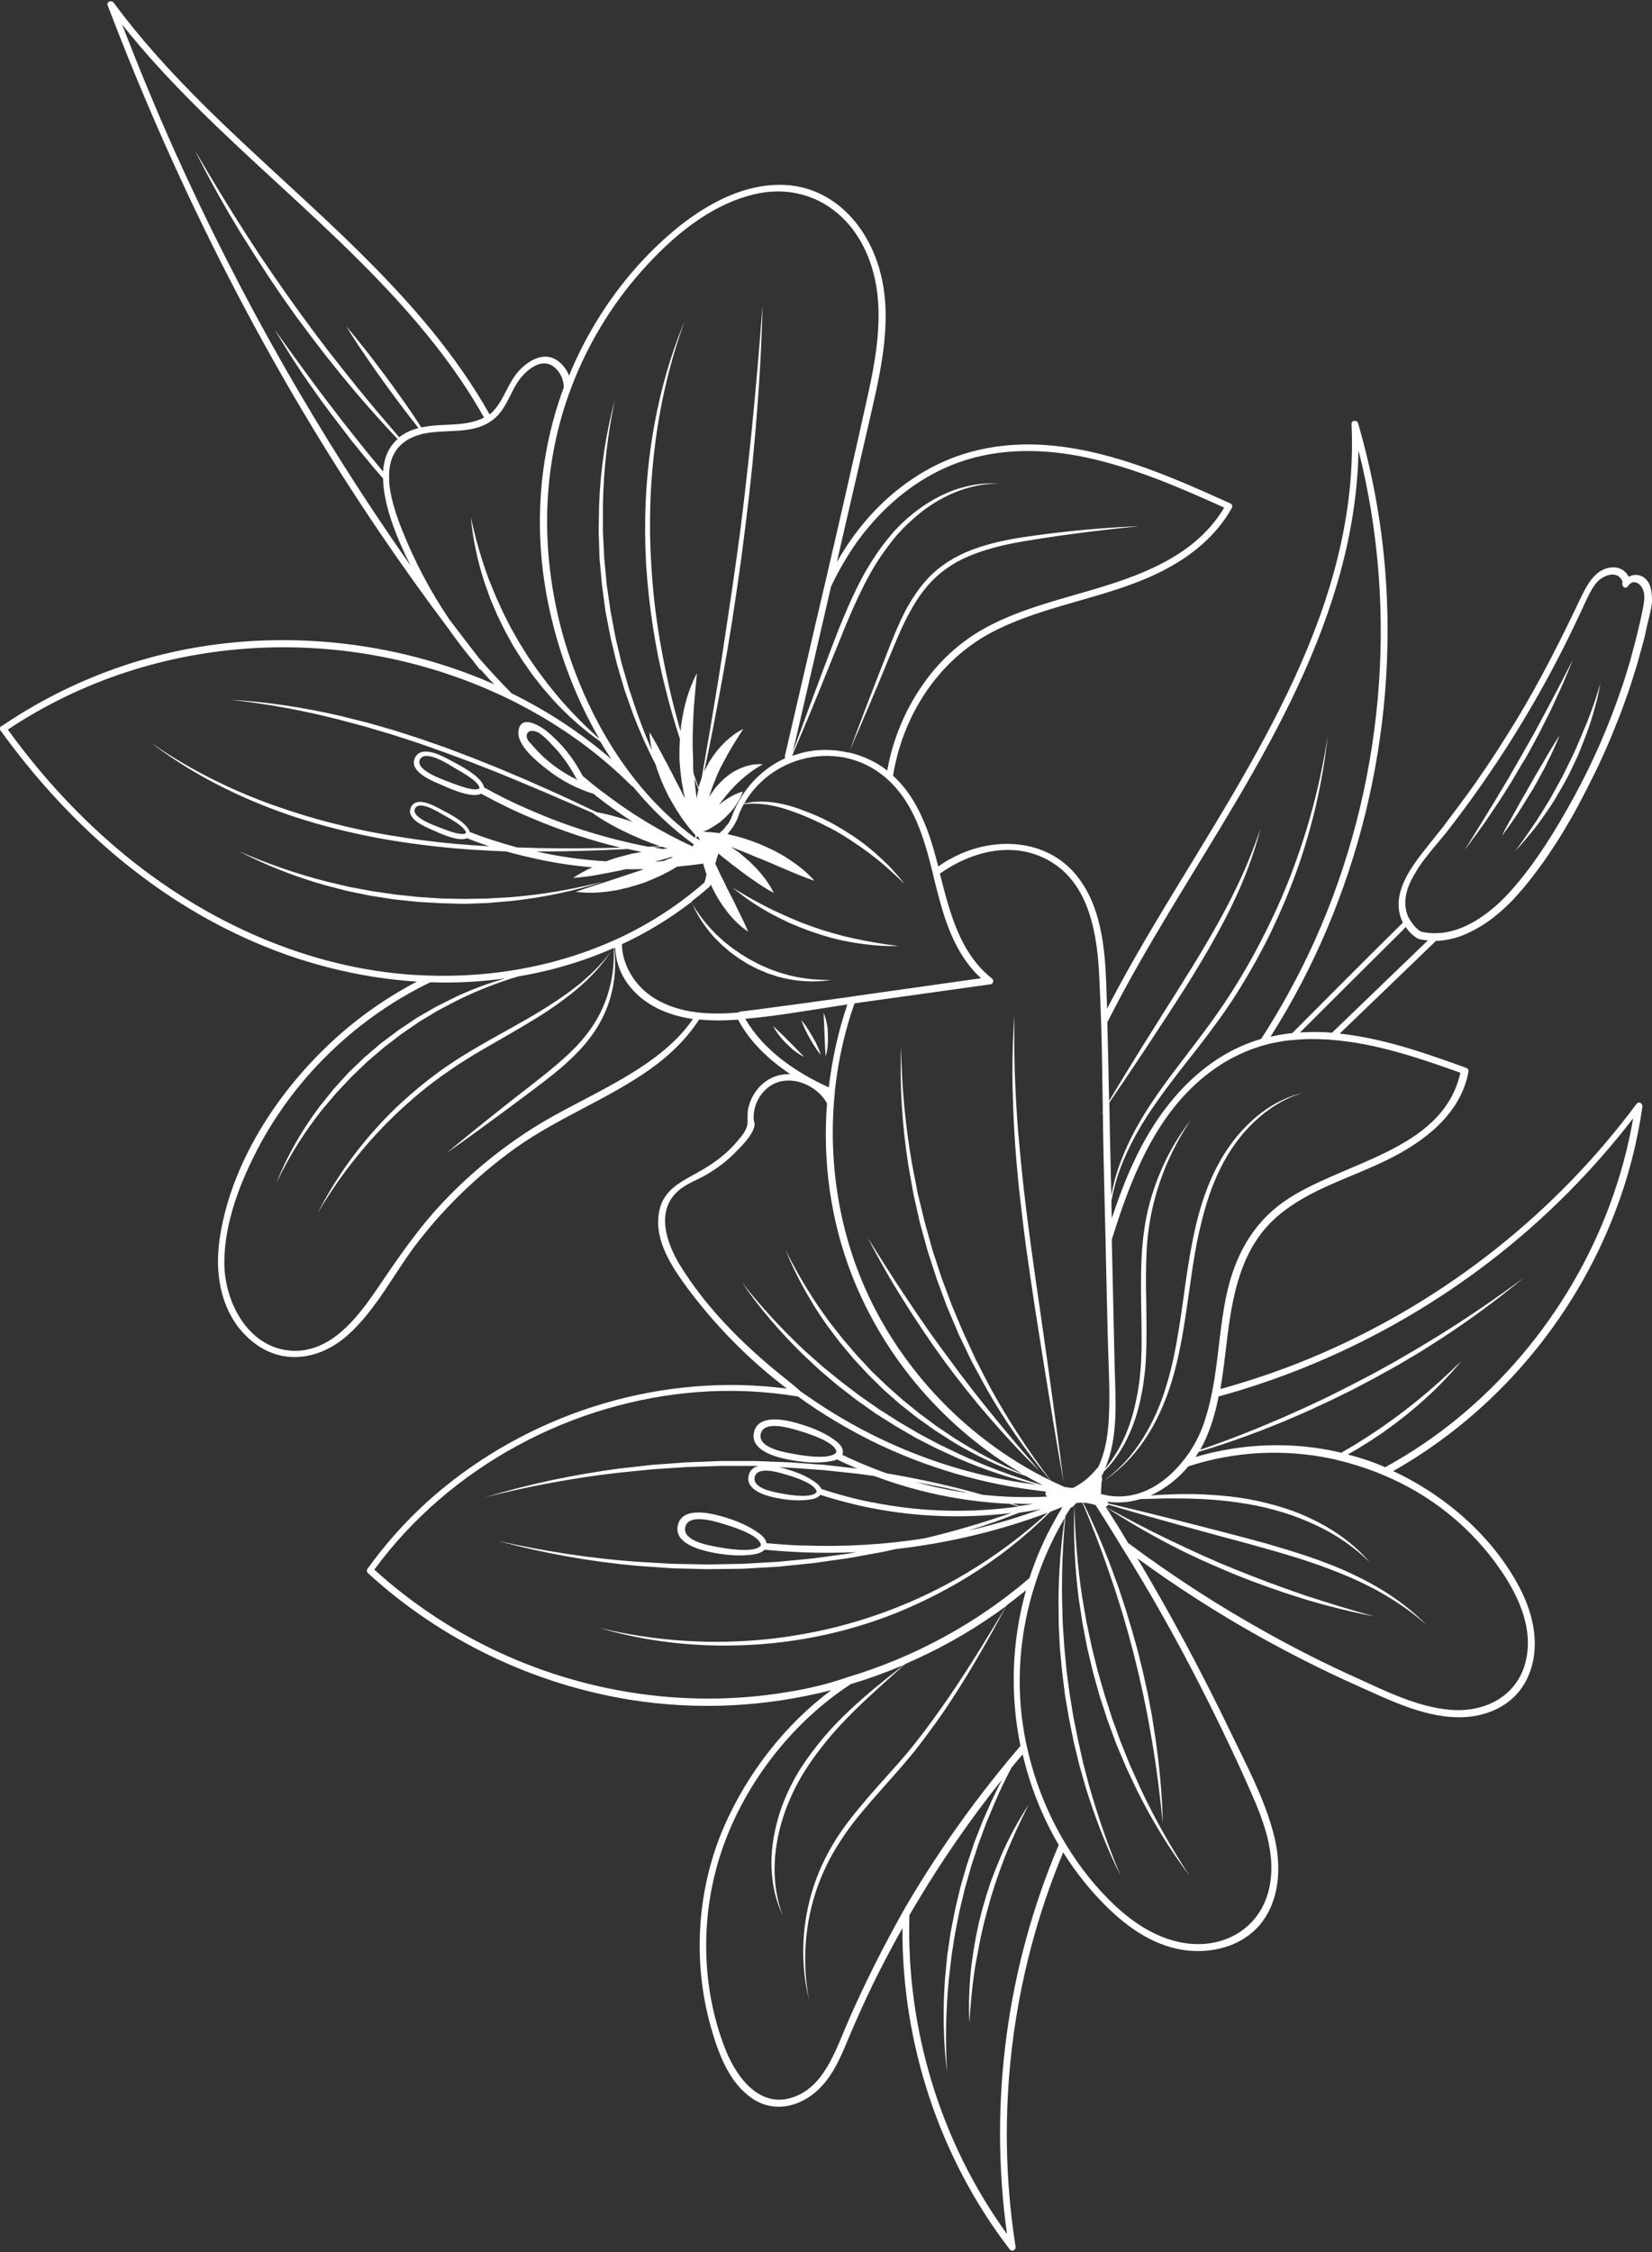 <?xml version="1.0" encoding="UTF-8" standalone="no"?><svg xmlns="http://www.w3.org/2000/svg" xmlns:xlink="http://www.w3.org/1999/xlink" fill="#ffffff" height="1005.4" preserveAspectRatio="xMidYMid meet" version="1" viewBox="165.4 37.3 737.9 1005.4" width="737.9" zoomAndPan="magnify"><rect x="165.4" y="37.3" width="737.9" height="1005.4" fill="#333333" stroke="none"/><g id="change1_1"><path d="M900.8,296.1c-2-2.3-5.3-2.8-7.9-1.3c-1.8-3.6-5.5-4.9-9.4-3.9c-6,1.4-9.4,7.8-12.1,13.4c-8.8,18.6-18.1,37-28.7,54.5 c-5.4,8.8-10.9,17.5-16.8,25.9c-2.9,4.3-6,8.4-9,12.5l-4.6,6.1l-2.3,3.1l-2.4,3c-4.4,5.6-10,12-13.7,18.7 c-3.6,6.8-5.4,13.8-1.9,21.1c-16.6,16.3-33,32.9-49.4,49.3c-3.3,0.3-6.5,0.9-9.7,1.6c39.1-61.5,57.1-135.9,51.2-208.5 c-1.8-22.2-5.9-44.1-12.1-65.4c-0.5-1.6-3-1.3-2.9,0.4c3.7,80.6-43.9,150-83.7,216c-8.9,14.8-17.6,29.7-25.5,45 c-0.1-2.9-0.2-5.8-0.3-8.7c-0.5-18-2.2-38.9-15.1-52.8c-13.9-14.9-36.7-15-53.8-5.8c-2.2,1.1-4.2,2.4-6.2,3.8 c-1.5-5.7-3-11.3-5-16.5c-3.4-9-8.1-17.6-15.2-24c4.2-26.4,19.7-50.9,43.5-63.7c24.7-13.2,53.7-15.4,78.5-28.6 c12-6.4,22.6-15.2,29.3-27.2c0.4-0.6,0.2-1.7-0.5-2c-35.7-16.2-76.5-34-116.3-23c-16.3,4.5-30.9,13.9-42.6,26.1 c-6.7,7-12.3,14.8-17,23c5.3-22.8,10.5-45.7,15.8-68.6c5-21.9,9.8-45.6,1.5-67.3c-6.4-16.9-20.1-30.6-38.7-32.3 c-20.2-1.8-39.6,9.8-54.1,22.6c-15.6,13.7-28.4,30.5-37.9,48.9c-2.3,4.4-4.4,9-6.2,13.5c-1.2-3.1-3.5-5.9-6.3-7.4 c-5.6-3-11.7,0.7-15.7,4.8c-5.7,5.8-7.2,14.8-13.5,19.9c-30.9-54.8-83-93.8-127.2-137.6c-14.6-14.5-28.5-29.6-40.7-46.2 c-0.9-1.2-3.4-0.6-2.7,1.2C245,122.4,285.2,201.6,335,275c9.9,14.6,20.2,29,30.9,43.2c0,0,0,0,0,0c3.3,4.7,6.7,9.2,10.4,13.6 c0,0,0,0.1,0.1,0.1c1,1.3,2,2.6,3,3.9c0.2,0.3,0.5,0.5,0.8,0.5c1.9,2.2,3.9,4.4,6,6.5c-49-21.6-106.1-25.8-157.1-11 c-22.3,6.5-43.4,16.4-62.6,29.4c-0.6,0.1-1.1,0.6-1.1,1.4v0.1c0,0.5,0.3,0.9,0.6,1.2c28.2,38.9,64.8,72.1,108.8,92.1 c24.3,11.1,50.4,17.8,76.8,19.5c-13.5,7.1-26.1,15.9-37.3,26.2c-25.1,23-46.5,55.8-51,90.2c-2.2,17.3,2.2,35.8,17.3,46.1 c13.1,8.8,28.5,5.5,39.8-4.4c13.3-11.7,21.2-28.5,32.1-42.4c12.3-15.8,27-29.8,43.3-41.5c19-13.5,41.1-21.7,60-35.1 c8.5-6,16.3-13.5,21.9-22.2c3.7,0.4,7.4,0.5,11.1,0.4c2.1-0.1,4.2-0.2,6.3-0.3c5.2,9.9,13.8,18,23.3,24.3c-0.2,0-0.5,0-0.7,0 c-8.7-0.1-15.7,6.2-17.9,14.5c-0.7,2.5-0.4,4.8-0.5,7.3c-0.2,3.1-2.6,5.9-4.6,8.2c-4.4,5.3-10,9.5-15.9,12.9 c-8.8,5.1-17.7,8.4-19.2,19.8c-1.7,12.3,6.4,24.1,13.3,33.4c6.9,9.2,14.5,17.9,22.7,25.9c6.7,6.6,13.8,12.7,21.3,18.4 c-54.6-7.2-111.4,9.7-153.9,44.7c-12.7,10.4-23.9,22.5-33.5,35.8c-0.4,0.5-0.2,1.4,0.2,1.8c32.5,29.8,73.7,49.6,117.2,56.6 c30,4.8,60.6,3.2,89.8-4.3c-20.7,15.4-37.5,37.2-47.8,60.7c-12.3,28.2-14.3,60.8-5.8,90.3c3.3,11.5,8.1,24.5,18.5,31.4 c10.5,7,23.1,3,31.1-5.9c5-5.5,8.1-12.4,10.9-19.2c3-7.1,6.1-14.2,9.4-21.2c4.8-10.2,10-20.1,15.5-29.9 c-0.3,51.3,16.4,102.4,47.8,143.3c1,1.4,3,0.6,2.7-1.2c-9.3-59.3-1.8-120.6,21.3-175.9c4.7,7.5,10.2,14.7,16.5,21.3 c10,10.6,22.5,20.1,37.2,22.3c12.2,1.8,25.7-1.4,34-11.1c9-10.6,9.8-25.6,6.8-38.6c-3.9-16.8-12.7-32.9-20.1-48.3 c-12.6-26.2-26.4-51.9-41.3-76.9c17.4,12.7,35.6,24.4,54.4,34.9c14.2,7.9,28.8,15.3,43.6,21.9c13.9,6.2,28.8,13.7,44.4,14.2 c12.8,0.4,25.6-4.9,31.5-16.8c6.2-12.4,3.8-26.7-2-38.8c-11.7-23.9-33.6-43.1-57.6-54.3c45.3-25.6,80.7-67.3,99.2-115.9 c5.8-15.1,9.8-30.7,12.1-46.7c0.2-1.7-1.7-2.6-2.7-1.2c-35.9,48.3-84.4,86.7-139.5,110.8c-15,6.6-30.5,12-46.3,16.4 c1.2-6.9,2-13.9,2.8-20.6c2.4-20.3,6-41.8,22.1-56c14.2-12.6,33.1-17.5,49.8-25.8c16.3-8,32.6-20.3,36.1-39.2c0.2-0.8-0.2-1.5-1-1.8 c-17.9-6.5-37.1-13.2-56.5-15.3c14.2-13.6,28.4-27.3,42.6-41c0.1-0.1,0.3-0.3,0.4-0.4c1.3,0,2.5-0.1,3.8-0.3 c1.9-0.3,3.8-0.7,5.7-1.3c1.9-0.6,3.7-1.3,5.5-2.2c3.6-1.7,7.2-3.9,10.5-6.5c3.3-2.6,6.6-5.5,9.5-8.7c1.8-2,3.7-4.1,5.4-6.2 c1.7-2.1,3.4-4.3,5.1-6.6l2.5-3.4l2.4-3.5c1.6-2.3,3.1-4.7,4.6-7c1.5-2.4,2.9-4.8,4.3-7.2c0.7-1.2,1.4-2.4,2.1-3.6l2-3.7 c1.3-2.5,2.6-4.9,3.9-7.4c1.2-2.5,2.5-5,3.7-7.4c1.3-2.6,2.5-5.2,3.7-7.9c1.2-2.7,2.4-5.3,3.5-8c2.2-5.4,4.4-10.8,6.3-16.2 c2-5.4,3.7-11,5.4-16.5c0.8-2.8,1.5-5.6,2.3-8.3s1.4-5.6,2-8.4c0.7-3.2,1.9-7.1,2.3-11C903.3,302.2,903,298.5,900.8,296.1z M660,493.7c34.3-68,84.9-128.4,104.7-203.1c4.5-17.1,7.2-34.7,7.5-52.3c18.3,72.4,11.1,150.7-19.5,218.8c-6.9,15.3-14.9,30-24,44 c-25.9,7.5-44.5,29.1-55.9,52.8c-4.3,8.8-7.7,18-10.8,27.3c-0.1-2.5-0.1-5.1-0.2-7.6c0,0,0,0,0,0c1.1-6.2,2.9-12.2,5.3-18 c3.9-9.3,9-18,14.9-26.3c5.8-8.3,12.1-16.2,18.4-24.2c6.2-8,12.3-16.2,17.7-24.8c5.4-8.6,10.4-17.5,14.9-26.7 c4.4-9.2,8.4-18.5,11.8-28.1c6.8-19.2,11.4-39.1,13.6-59.3c-3.1,20-8.2,39.7-15.3,58.7c-3.5,9.5-7.6,18.8-12.1,27.8 c-4.5,9.1-9.4,17.9-14.8,26.4c-5.4,8.6-11.3,16.7-17.5,24.8c-6.1,8.1-12.4,16-18.1,24.5c-5.7,8.4-10.8,17.4-14.4,26.9 c-2,5.1-3.5,10.4-4.4,15.7c0,0,0,0,0-0.1c-0.1-2.7-0.1-5.5-0.2-8.2c-0.3-11.1-0.5-22.1-0.7-33.2c0,0,0,0,0,0 c5.6-8.2,11.2-16.5,16.7-24.8l10.1-15.4c3.3-5.2,6.7-10.3,9.9-15.5c3.2-5.2,6.4-10.5,9.4-15.9c3-5.4,6-10.8,8.6-16.3 c2.7-5.6,5.2-11.2,7.3-16.9c2.2-5.8,4-11.6,5.6-17.6c-2,5.8-4.2,11.5-6.6,17.2c-2.4,5.6-5.1,11.1-7.9,16.6 c-2.8,5.4-5.8,10.8-8.9,16.1c-3.1,5.3-6.2,10.5-9.5,15.7c-3.2,5.2-6.5,10.4-9.8,15.6l-9.8,15.6c-5.1,8.2-10.2,16.5-15.2,24.9 c0,0,0,0,0,0C660.6,517,660.3,505.4,660,493.7L660,493.7z M634.5,421.8c17.6,10.3,21,32.8,21.9,51.3c0.3,6.5,0.6,13.1,0.8,19.6 c0,0,0,0,0,0c0.1,2.1,0.1,4.3,0.2,6.4c0.3,11.4,0.4,22.8,0.6,34.3c0,0,0,0,0,0c-0.3,0.6-0.7,1.2-1,1.7c0.4-0.5,0.7-1,1-1.5 c0.1,4.4,0.1,8.8,0.2,13.2c0.3,14.4,0.6,28.8,1,43.2c0,0,0,0,0,0c0.1,3.2,0.1,6.5,0.2,9.7c0.3,11.4,0.5,22.8,0.8,34.1 c0.3,12.7,1.2,25.5,0.4,38.2c-0.5,7.1-1.7,14.2-4.8,20.5c0,0,0,0,0,0c-0.2,0.1-0.3,0.2-0.5,0.4c-3,3.7-6.6,6.7-10.8,8.7 c-1.2-0.2-2.4-0.3-3.6-0.5c-2.1-0.9-4.1-1.9-6.1-2.8c-10.3-13.5-19.5-27.7-27.6-42.5l-6-11.7l-5.5-11.9l-5.1-12.1l-4.6-12.3 l-4.1-12.5l-3.5-12.6l-3.1-12.8l-2.5-12.9c-3-17.2-4.7-34.7-4.9-52.3c-0.7,17.5,0.5,35.2,3.2,52.6l2.3,13l2.9,12.9l3.5,12.7 l4.1,12.6l4.6,12.4l5.2,12.2l5.7,11.9l6.3,11.6c8.3,14.7,18,28.7,28.9,41.6c-33.2-16.3-60.9-43.2-78.1-76.1 c-15.6-29.8-21.6-63.9-18.2-97.2c0.1-0.2,0.1-0.3,0-0.5v0c1.1-10.3,3.1-20.6,6-30.5c0.8-2.9,1.8-5.8,2.8-8.7h0 c20.3-2.8,40.5-5.7,60.8-8.5c1.1-0.1,1.5-1.8,0.7-2.5c-14.5-11.4-18.9-29.4-23.4-46.9C599.7,417.1,618.5,412.4,634.5,421.8z M553.2,272.8c10.7-12.8,24.4-23.3,40.2-29c18.3-6.6,38.2-6.3,57.1-2.3c21.5,4.6,41.8,13.4,61.7,22.4 c-14.3,24.2-43.3,32.3-68.6,39.5c-13.5,3.9-27.2,8-39.5,15c-10.8,6.2-19.9,14.8-26.9,25.1c-7.8,11.3-13.1,24.3-15.5,37.8 c-0.6-0.5-1.3-1-2-1.5c-4.5-3.1-9.7-5.3-15.1-6.6c6-13.8,11.9-27.6,17.6-41.5c3-7.1,5.8-14.3,9.5-21c3.6-6.7,8.1-13,14-17.7 c5.8-4.8,12.9-8,20.2-10.2c7.3-2.3,14.9-3.6,22.5-4.8c15.2-2.4,30.6-4.3,45.9-5.8c-15.4,0.6-30.9,2-46.2,4.1 c-7.7,1-15.4,2.3-22.8,4.5c-7.5,2.2-14.8,5.5-20.9,10.5c-6.2,5-10.8,11.6-14.5,18.5c-3.6,6.9-6.4,14.2-9.2,21.4 c-5.5,14-10.9,28-16.1,42.1c-7.4-1.7-15.2-1.7-22.5,0.5c-1,0.3-1.9,0.6-2.8,0.9c0.1-0.2,0.1-0.5,0.2-0.7 c5.2-12.1,10.2-24.2,15.1-36.4l7.7-19c2.6-6.3,5.3-12.6,8.3-18.6c3-6.1,6.4-12,10.4-17.4c1-1.4,2-2.7,3-4c1.1-1.3,2.1-2.6,3.3-3.8 c2.3-2.5,4.7-4.8,7.3-7c5.1-4.4,10.9-8,17.1-10.6c3.1-1.3,6.4-2.3,9.7-3c3.3-0.7,6.7-1,10.1-1c-3.4-0.2-6.8-0.1-10.3,0.4 c-3.4,0.6-6.7,1.4-10,2.6c-6.5,2.4-12.5,6-17.9,10.3c-2.7,2.2-5.3,4.5-7.6,7c-1.2,1.2-2.3,2.6-3.4,3.9c-1.1,1.4-2.2,2.7-3.2,4.1 c-4.1,5.6-7.6,11.5-10.7,17.7c-3.1,6.2-5.7,12.5-8.3,18.8c-2.5,6.4-4.9,12.7-7.3,19.1c-4.5,12-9,24-13.3,36.1 c5.7-24.7,11.4-49.4,17.1-74.1C541.2,289.6,546.5,280.7,553.2,272.8z M420.8,209.7c7.2-18.8,17.8-36.3,31.1-51.3 c13.4-15.1,30.1-29.4,50.1-34.3c20.9-5.1,39.9,4.7,49.3,23.7c10.3,20.7,6.5,44.5,1.7,66.1c-6.2,28-12.6,56-19.1,83.9 c-1.2,5.1-2.4,10.2-3.6,15.3c-4.5,19.5-9.1,39.1-13.6,58.6c-0.2,1-0.5,2-0.7,3c-0.1,0.4,0,0.8,0.1,1.1c-0.8,0.4-1.5,0.7-2.3,1.1 c-10.2,5.4-18,14.7-21.8,25.7c-0.5,1-1,1.9-1.6,2.8c-0.2,0.1-0.3,0.3-0.5,0.4c-0.3,0.4-0.6,0.9-0.9,1.3c-0.7,0.7-1.4,1.4-2.2,2.1 c-2.4-0.3-4.9-0.5-7.4-0.6c1.8-0.6,3.3-1.5,4.8-2.4c1-0.6,1.9-1.3,2.8-1.9l2.5-2.2l2.3-2.4c0.7-0.9,1.5-1.7,2.1-2.7 c1.3-1.9,2.5-3.9,3.3-6.3c-2.5,0.6-4.6,1.7-6.5,2.9c-1,0.6-1.9,1.3-2.8,1.9l-1.4,1.2c0.9-1.3,1.8-2.5,2.8-3.7 c1.1-1.4,2.3-2.8,3.6-4.1c1.2-1.4,2.6-2.6,3.9-3.8c2.7-2.4,5.7-4.6,9.3-6.6c-4.1-0.4-8.3,0.8-11.9,2.7c-1.9,0.9-3.5,2.2-5.1,3.5 c-1.5,1.4-3,2.9-4.3,4.5c-0.9,1.2-1.8,2.5-2.6,3.8l0.2-0.8l1-3.1l1.2-3l1.2-3l1.4-3l1.5-2.9c0.5-0.9,1.1-1.9,1.6-2.9 c2.1-3.9,4.6-7.6,7.1-11.6c-4.2,2.1-7.9,5.3-11,8.9c-0.8,0.9-1.5,1.9-2.2,2.8l-2,3l-1.7,3.2l-0.6,1.3c2.8-13,5.3-26.1,7.7-39.2 l2.5-14l2.3-14l2.1-14l2-14l1.8-14.1l1.7-14.1l1.5-14.1l1.3-14.1c1.6-18.9,2.8-37.8,3.2-56.7c-1.4,18.9-3,37.7-4.9,56.5l-1.5,14.1 l-1.6,14.1l-1.7,14.1l-1.9,14l-2,14l-2.1,14l-2.1,14l-2.2,14c-2.3,14.1-4.7,28.2-7.2,42.3l-0.9,2.5l-0.5,1.7 c-0.7-2.1-1.5-4.2-2.2-6.3l-0.2-2.2L475,376l-0.2-4.7l0-4.7l0.1-4.7c0.1-1.6,0.2-3.2,0.2-4.8c0.3-6.4,1-12.7,1.6-19.3 c-3.1,5.9-5.1,12.2-6.3,18.7c-0.3,1.6-0.6,3.3-0.8,4.9l-0.2,2.4c-1.9-6.7-3.7-13.4-5.2-20.2c-2-9-3.8-18-5.1-27.1 c-1.4-9.1-2.3-18.2-2.8-27.4c-0.6-9.2-0.7-18.4-0.4-27.5c0.3-9.2,1.1-18.3,2.3-27.4c2.4-18.2,6.7-36.2,13-53.5 c-7.1,17-11.9,35-14.7,53.3c-1.4,9.1-2.3,18.4-2.7,27.6c-0.4,9.2-0.3,18.5,0.2,27.7c0.6,9.2,1.6,18.4,3,27.6 c1.4,9.1,3.2,18.2,5.5,27.2c1.9,7.8,4.1,15.5,6.6,23.1l-0.2,4.2l0,5l0.4,5l0.6,4.9l0.9,4.9c0.2,0.9,0.4,1.7,0.6,2.6l-0.5-0.9 l-1.6-3.2l-1.7-3.2l-1.6-3.2l-1.7-3.2c-0.5-1.1-1.1-2.1-1.7-3.2c-2.2-4.3-4.5-8.5-7.1-12.8c0.1,2.7,0.5,5.4,1.1,8.1 c-2.4-5.3-4.5-10.8-6.5-16.3l-3.8-11.3l-3.3-11.4l-2.7-11.5l-2.2-11.7l-1.7-11.7l-1.1-11.8l-0.6-11.9l0-11.9 c0.3-15.8,2.1-31.7,5.4-47.2c-4.1,15.4-6.5,31.2-7.1,47.2l-0.2,12l0.4,12l1.1,11.9l1.6,11.9l2.3,11.8l2.8,11.6l3.4,11.5l4,11.3 c2.9,7.4,6.1,14.7,9.8,21.8c0,0.1,0.1,0.2,0.1,0.3c0.3,1.2,0.8,2.3,1.2,3.5l1.3,3.5l1.5,3.4l1.6,3.3l1.8,3.2l1.9,3.2l2,3.1 c0.7,1,1.4,2,2.2,3c1.3,1.8,2.7,3.4,4.2,5.1c-0.1,0.4-0.1,0.8-0.1,1.3c0,0,0,0,0,0c-29.4-21.5-48.7-55-58.8-89.6 C406.6,284.6,407,245.7,420.8,209.7z M476.9,410.6c0.2,0.2,0.4,0.4,0.6,0.6c0.1,0.3,0.2,0.6,0.3,0.9c0-0.2,0.1-0.3,0.1-0.5 c0,0,0,0,0,0c0,0.3,0,0.6,0,0.8c0,0,0,0,0,0c-0.5-0.4-1.1-0.7-1.6-1.1c0,0,0,0,0,0C476.5,411,476.7,410.8,476.9,410.6z M476.1,390.1 l-0.5-4.7l0-0.3c0.6,1.5,1.2,3.1,1.8,4.6l-0.3,1.2l-0.5,2.8C476.4,392.5,476.3,391.3,476.1,390.1z M243.8,105.6 c-8.5-18.9-16.4-38.1-23.9-57.4c41.6,52.4,98.4,90.4,139.8,143c8.1,10.3,15.5,21.1,21.9,32.5c-0.2,0.1-0.5,0.3-0.8,0.4 c-7.3,3.4-15.9,2.4-23.7,3.4c-1.2,0.2-2.4,0.4-3.5,0.6c-1.2-1.9-2.5-3.7-3.7-5.6c-1.5-2.3-3.1-4.5-4.7-6.8l-4.8-6.7l-4.9-6.6 c-1.7-2.2-3.3-4.4-5-6.6c-3.4-4.3-6.8-8.6-10.4-12.8c2.8,4.7,5.9,9.3,9,13.8c1.5,2.3,3.1,4.5,4.7,6.8l4.8,6.7l4.9,6.6 c1.7,2.2,3.3,4.4,5,6.6c1.3,1.6,2.5,3.2,3.8,4.9c-3.5,0.9-6.3,2.3-8.6,4.1c-6-7-12-14-17.8-21.1l-6.8-8.5l-6.7-8.5L306,186l-6.4-8.7 l-6.3-8.8l-6.2-8.9l-6.1-9l-5.9-9.1c-7.8-12.1-15.3-24.5-22.6-37c6.4,12.9,13.5,25.6,21.1,37.9l5.8,9.2l5.9,9.1l6.1,9l6.3,8.9 l6.5,8.7l6.6,8.6l6.8,8.5l6.9,8.3c6,7,12.1,13.9,18.5,20.6c-4.2,3.7-6.1,8.7-6.5,14.5l-2.8-3.4l-4.8-5.8l-4.7-5.9l-4.7-5.9l-4.6-6 l-4.6-6l-4.5-6c-6-8.1-11.9-16.2-17.7-24.4c5.1,8.7,10.5,17.2,16.3,25.4l4.4,6.2l4.5,6.1l4.6,6l4.6,6l4.8,5.9l4.8,5.8l4.4,5.1 c0.2,12.1,6.2,26.8,12.3,38.9C308.1,231.9,272.9,170.2,243.8,105.6z M379.6,331.4c0,0,0-0.1-0.1-0.1c-4.5-5.8-9-11.7-13.4-17.5 c-8.5-12.5-15.6-26.1-21.1-39.9c-2.2-5.5-4.7-12.6-5.6-19.6c-0.1-1.1-0.2-2.1-0.2-3.2c-0.2-6.1,1.2-11.7,5.8-15.7 c0.2-0.2,0.4-0.3,0.5-0.4c0.9-0.7,1.9-1.4,3.1-2c1.8-0.9,3.6-1.5,5.5-2c0.3-0.1,0.7-0.1,1-0.2c9.2-1.8,19.4,0.1,27.7-4.3 c0.9-0.5,1.7-1,2.5-1.6c0.1-0.1,0.3-0.2,0.4-0.3c6.7-5.2,7.9-14.3,13.7-20.2c3.6-3.7,9-7,13.6-3.2c2.6,2.1,4.3,5.7,4.2,9.1 c0,0,0,0,0,0l0,0c-11.5,31.1-13.6,64.8-6.7,97.5c4.3,20.5,11.9,40.9,22.6,59.3c-6.5-5.8-12.6-12-18.3-18.6l-4.7-5.8l-4.5-6l-4.3-6.2 l-4-6.4l-3.7-6.5l-3.4-6.7l-3.1-6.8l-2.9-7c-3.6-9.4-6.4-19.1-8.5-29c0.9,10.1,3.1,20.1,6.3,29.8l2.6,7.2l3,7l3.4,6.9l3.7,6.7 l4.1,6.5l4.4,6.3l4.7,6l5,5.7c6.2,6.7,13.1,12.8,20.6,18.1c1.6,2.7,3.3,5.4,5.1,8c-13.5-11.7-28.6-21.6-44.7-29.5h0 C389.1,341.9,384.3,336.8,379.6,331.4z M350.1,472.5c-47.1-3.1-92-23.4-128.3-53c-20.1-16.4-37.7-35.5-52.9-56.5 c66.3-44.2,152.7-48.3,224.1-13.5c0.5,0.2,1,0.5,1.4,0.7c2.6,1.3,5.2,2.7,7.8,4.1c16.5,9.1,31.8,20.3,45.2,33.7 c0.2,0.2,0.5,0.4,0.7,0.4c8,9.8,17,18.5,27.3,25.9c-0.3,0.2-0.6,0.5-0.6,0.9c-14.1-6.5-27.5-14.6-39.7-24c0,0,0,0-0.1,0 c-0.7-0.6-1.5-1.1-2.2-1.7c-0.3-0.2-0.5-0.4-0.8-0.6c-2.1-1.7-4.2-3.4-6.3-5.2c-0.1-0.3-0.3-0.5-0.4-0.7c-3.9-7.4-9.2-14-15.7-19.3 c-3.1-2.5-11.6-7.6-12.6-0.2c-0.9,6.6,8.4,13.8,12.8,17.3c6.2,4.9,13.3,8.6,20.8,10.9c0.3,0.2,0.6,0.4,0.8,0.7 c5.3,4.2,10.9,8.1,16.6,11.8c0,0,0,0,0,0c-1.9-0.6-3.8-1.3-5.7-1.8c-3.4-1-6.8-1.9-10.3-2.5c-7.1-3.4-14.1-6.7-21.3-9.9l-11.3-5 l-11.4-4.8l-11.5-4.6l-11.6-4.4l-11.7-4.1l-11.8-3.8l-11.9-3.4l-12-3c-16.1-3.7-32.5-6.3-49-7.2c16.4,1.8,32.6,4.8,48.6,8.9 l11.9,3.2l11.8,3.5l11.7,3.8l11.6,4.1l11.6,4.3l11.5,4.5l11.4,4.7l11.4,4.8c6.7,2.9,13.4,5.8,20.1,8.7c3.3,2.5,6.9,4.5,10.4,6.4 c2,1.1,4.1,2,6.1,3l6.2,2.7l6.3,2.4c0.4,0.1,0.8,0.3,1.2,0.4c-1.8,0.1-3.5,0.1-5.3,0.2c-18.1-3.5-35.7-8.9-52.6-16.3 c-0.7-0.3-1.4-0.6-2.1-0.9c-6.4-2.8-12.6-5.9-18.7-9.3c-0.9-5-11.5-10.2-14.7-11.9c-3.7-2-13.1-7.3-16.1-1.4 c-3,6,7.1,10.2,10.9,11.8c3.3,1.4,14.2,6.7,18.6,4.3c0.4,0.2,0.8,0.5,1.3,0.7c7.2,3.9,14.6,7.5,22.2,10.6 c12.6,5.3,25.5,9.6,38.8,12.8c-11.9,0.3-23.9,0.4-35.8,0.2c-3.5-0.1-7-0.2-10.4-0.3c-0.5-0.1-0.9-0.2-1.4-0.4 c-6.7-1.8-13.3-4-19.8-6.5c-1.1-4.2-9.8-8.5-12.5-9.9c-3.2-1.7-11.2-6.3-13.7-1.2c-2.6,5.1,6.1,8.7,9.3,10.1 c2.7,1.2,11.8,5.6,15.7,3.8c3.3,1.3,6.6,2.5,9.9,3.6c0,0,0,0,0,0c0,0,0,0,0,0c-2.6-0.2-5.1-0.3-7.7-0.5c-10.1-0.7-20.3-1.8-30.3-3.4 c-10.1-1.5-20-3.4-29.9-5.9c-9.9-2.4-19.6-5.4-29.2-8.8c-19.1-6.9-37.4-16.1-54.2-27.8c16.2,12.4,34.5,22.1,53.6,29.4 c9.6,3.7,19.4,6.7,29.3,9.2c9.9,2.5,20,4.5,30.1,6c10.1,1.5,20.3,2.6,30.5,3.3c5.2,0.3,10.3,0.6,15.5,0.8c0,0,0,0,0,0 c2.4,0.7,4.8,1.3,7.2,1.9c3.3,0.8,6.5,1.5,9.9,2.2c7,1.4,14.2,2.4,21.3,3c0,0,0,0,0,0c0,0,0,0,0,0c-3,1.3-5.9,2.9-8.6,4.7 c4.7-0.3,9.3-1,13.8-1.9c2.3-0.4,4.5-0.9,6.7-1.3c1.1-0.3,2.1-0.5,3.2-0.7c2.6,0.1,5.3,0,7.9,0h0l-1.6,0.6L448,427l-3.6,1.2 l-3.6,1.2c-1.2,0.4-2.4,0.8-3.6,1.2c-4.8,1.6-9.7,3-14.6,4.8c5.2,0.7,10.5,0.5,15.7-0.3c1.3-0.2,2.6-0.4,3.9-0.7l3.8-0.9l3.8-1.1 l3.7-1.2l3.6-1.5l3.6-1.6l3.5-1.8c1.1-0.6,2.3-1.3,3.4-2c0,0,0.1-0.1,0.1-0.1h0c3.9-0.4,7.9-0.8,11.8-1.4c0,0,0,0,0,0 c0.1,0.5,0.3,1,0.4,1.5l1,3.1l0.1,0.1c-0.2,1.2-0.5,2.4-0.9,3.7c0,0,0,0,0,0c-11.2,9.8-23.6,17.9-36.8,24.2l-3,1.4 c-23.9,10.8-50.2,16.1-76.6,16.1c-2.3,0-4.7,0-7-0.1C354.5,472.7,352.3,472.6,350.1,472.5z M461.8,420.9c1.1-0.3,2.2-0.6,3.3-1 c0,0,0,0,0,0c0.3,0,0.6,0.1,0.9,0.1h0c-0.2,0.1-0.3,0.1-0.5,0.2c-1.2,0.4-2.4,0.9-3.5,1.4l-0.4,0.1c-1.3,0.1-2.6,0.2-3.8,0.2 c0,0,0,0,0,0C459.1,421.6,460.5,421.3,461.8,420.9z M457.2,415.6L457.2,415.6C457.2,415.6,457.2,415.6,457.2,415.6 c1.3-0.1,2.6-0.2,4-0.3c0.8,0.3,1.6,0.6,2.5,0.8c-0.8,0-1.6,0.1-2.4,0.2c0,0,0,0,0,0h0C459.9,416,458.6,415.8,457.2,415.6z M423.4,385.5c-7.5-3.6-14.3-8.6-19.8-15c-1-1.2-2.7-2.6-2.9-4.1c-0.4-2.9,2.4-3.4,4.7-2.3c0.7,0.3,1.4,0.8,2.1,1.4c0,0,0,0,0,0 c0.1,0.1,0.3,0.2,0.4,0.3l0,0c2,1.6,3.9,3.8,5.4,5.4c1,1,1.9,2.1,2.8,3.3c0.4,0.5,0.9,1.1,1.3,1.7c2.1,2.8,3.9,5.7,5.5,8.8 C423.1,385,423.3,385.2,423.4,385.5C423.4,385.4,423.4,385.5,423.4,385.5z M452,417.6c-1.6,0.3-3.2,0.6-4.8,0.9 c-2.2,0.6-4.5,1.2-6.7,1.8c-1.4,0.5-2.9,0.9-4.3,1.5c0,0,0,0,0,0c0,0,0,0,0,0c-10.5-0.6-21-2.1-31.3-4.4c0,0,0,0-0.1,0 c0.7,0,1.3,0,2,0c13,0,26-0.4,39-1.1c0,0,0,0,0,0h0C447.9,416.7,449.9,417.2,452,417.6C451.9,417.6,451.9,417.5,452,417.6 C451.9,417.6,452,417.6,452,417.6z M379.6,389.2c-0.5,0.4-1.2,0.5-2.1,0.5c-3.7-0.1-10.2-2.9-12-3.5c-2.6-1-14.9-5.3-12.5-9.9 c2.4-4.4,12.3,1.9,14.9,3.5c1.6,1,7.6,4.1,10.3,6.9C379,387.6,379.6,388.5,379.6,389.2z M373.5,409.2c-0.4,0.3-1,0.5-1.8,0.4 c-0.3,0-0.7,0-1-0.1c-3.2-0.4-7.8-2.4-9.2-2.9c-2.2-0.9-12.7-4.5-10.7-8.4c2-3.8,10.5,1.7,12.7,2.9c1.4,0.8,6.5,3.5,8.8,5.9 c0.1,0.1,0.2,0.2,0.3,0.4C373.2,408,373.6,408.6,373.5,409.2z M404.4,540.3c-14.7,9.2-28.2,20.2-40.2,32.7 c-11.9,12.4-21.2,26.2-30.8,40.3c-8.6,12.6-20.4,27.7-37.3,27c-19.8-0.9-30.5-21.8-30.5-39.3c0-18.4,7.5-37.1,16.1-53.1 c7.7-14.1,17.4-27.1,28.8-38.5c13.7-13.8,29.7-25.2,47.1-33.6c11.1,0.4,22.3-0.2,33.4-1.7c0,0,0,0,0.1,0c-7.6,2.1-15,4.9-22.1,8.2 l-8.8,4.4l-8.5,4.9l-8.2,5.5l-7.9,5.9l-7.5,6.4l-7.1,6.8l-6.6,7.3l-6.2,7.7c-7.9,10.5-14.5,21.9-19.3,34.1 c5.6-11.8,12.6-22.9,20.7-33l6.3-7.4l6.7-7.1l7-6.7l7.4-6.3l7.7-5.9l8-5.5l8.3-5l8.6-4.5c8.7-4.3,17.8-7.9,27.2-10.7c0,0,0,0,0,0 c5.5-0.9,10.9-2.1,16.4-3.5c9-2.4,17.8-5.4,26.3-9.2c0.5,9.9-1.5,19.8-5.8,28.6c-2.3,4.6-5.2,8.9-8.6,12.8 c-3.4,3.9-7.2,7.4-11.2,10.8c-4,3.4-8.1,6.6-12.2,9.8c-4.1,3.2-8.3,6.4-12.4,9.7c-8.2,6.5-16.4,13.1-24.4,19.8 c8.6-6,17.1-12.2,25.5-18.4c4.2-3.1,8.4-6.3,12.6-9.4c4.2-3.2,8.4-6.3,12.4-9.7c4-3.4,7.9-7.1,11.3-11.1c3.4-4.1,6.4-8.5,8.6-13.4 c4.2-9.2,5.7-19.5,4.4-29.4c0,0,0,0,0,0c0.2-0.1,0.4-0.2,0.5-0.2c0.2,6,2.4,12.1,6.3,17c7,8.9,17.5,13.2,28.4,14.8 C459.5,514.9,426.6,526.4,404.4,540.3z M495.1,489.3c-5.2,0.5-10.5,0.6-15.7,0.2c-0.9-0.1-1.9-0.2-2.8-0.3 c-6.7-0.8-13.2-2.7-19.1-6.4c-8.3-5.1-14.2-14.6-14.3-24c11-5.1,21.4-11.4,31.1-18.9c0,0,0,0,0,0c2.3,5.8,5.9,11.1,10.1,15.8 l3.4,3.4l3.7,3.2l3.9,2.8l4.1,2.6l4.3,2.2l4.5,1.9l4.6,1.5c1.6,0.4,3.2,0.8,4.7,1.1c6.4,1.2,12.9,1.4,19.2,0.3 c-6.4,0.2-12.7-0.5-18.9-2l-4.5-1.3l-4.4-1.6l-4.3-1.9l-4.2-2.2l-4-2.4l-3.9-2.7l-3.7-2.9l-3.5-3.2c-4.4-4.3-8.2-9.2-11.3-14.6 c0,0,0,0,0,0c2.7-2.1,5.3-4.2,7.9-6.5c0,0,0,0,0,0c0.3-0.2,0.5-0.4,0.7-0.8c0.1-0.2,0.1-0.3,0.2-0.5l0.5,1.2l1.5,2.9l1.6,2.8 l1.8,2.7c0.6,0.9,1.3,1.7,1.9,2.6c2.7,3.4,5.7,6.5,9.4,8.9c-1.7-4-3.6-7.7-5.4-11.4c-0.4-0.9-0.9-1.9-1.4-2.8l-1.4-2.8l-1.4-2.7 l-1.3-2.8l-1.4-2.7l-1.3-2.8l-1.1-2.3c0.4-1.6,0.9-3.1,1.4-4.6c0.5,0.4,1,0.8,1.4,1.2c1.5,1.1,2.9,2.3,4.4,3.5 c1.5,1.1,3,2.2,4.5,3.4c1.5,1.1,3,2.3,4.6,3.3c3.1,2.2,6.2,4.3,9.8,6.2c-1.7-3.6-4.1-6.8-6.6-9.7c-1.3-1.5-2.7-2.8-4.1-4.2 c-1.5-1.3-2.9-2.5-4.4-3.8c-1.3-1-2.7-1.9-4-2.8c0.2,0.1,0.4,0.2,0.6,0.2l3.3,1.3l3.3,1.3l3.3,1.4l3.3,1.3l3.3,1.4l3.3,1.4 c1.1,0.5,2.2,1,3.3,1.4c4.4,1.9,8.9,3.8,13.6,5.4c-3.3-3.8-7.3-6.9-11.4-9.6c-1-0.7-2.1-1.3-3.2-2l-3.3-1.8l-3.4-1.6l-3.4-1.5 l-3.5-1.3l-3.5-1.2l-3.6-1c-1.2-0.3-2.3-0.5-3.5-0.8c0.2-0.3,0.4-0.6,0.6-0.9c1.3-1.5,2.4-3.1,3.3-5c0.1-0.1,0.1-0.2,0.2-0.4 c0,0,0,0,0,0c0.4-0.9,0.8-1.9,1.1-2.9c0,0,0-0.1,0-0.1c0.6-1.4,1.3-2.8,2-4.1c6.6-0.8,13.2,0.4,19.4,2.4c3.3,1.1,6.5,2.3,9.7,3.7 c3.2,1.4,6.3,2.9,9.4,4.5c3.1,1.6,6.1,3.4,9,5.3c2.9,1.9,5.8,3.9,8.6,6c2.8,2.1,5.5,4.3,8.1,6.6c2.6,2.3,5.2,4.7,7.7,7.2 c-2.1-2.8-4.5-5.4-6.9-8c-2.5-2.5-5.1-4.9-7.8-7.2c-2.7-2.3-5.6-4.4-8.5-6.4c-3-1.9-6-3.8-9.1-5.5c-3.1-1.6-6.3-3.2-9.6-4.5 c-3.3-1.3-6.6-2.6-10-3.5c-3.4-0.9-6.9-1.6-10.5-1.7c-1.8-0.1-3.6,0-5.3,0.1c-1.3,0.2-2.7,0.4-4,0.7c13-22.8,45.4-29.2,65.3-9.6 c10.6,10.4,14.9,24.6,18.5,38.9c0.3,1.1,0.6,2.3,0.8,3.4c1.6,6.4,3.2,12.8,5.2,18.8c3.4,9.9,8.2,19.4,16,26.5 c-18.6,2.6-37.2,5.3-55.8,7.9h0c-1.1,0.2-2.2,0.3-3.3,0.5c-13.7,1.9-27.5,3.8-41.2,5.6c-2.4,0.3-4.9,0.6-7.4,0.9 C496,489,495.5,489,495.1,489.3z M498.3,492.1c15.2-1.3,30.6-4.2,45.6-6.4c-4.1,12-6.8,24.4-8.3,37 C521.1,516.2,506.3,506.1,498.3,492.1z M513.3,650.4c-16.7-13.6-32.8-29.8-44.1-48.2c-6-9.8-11-23.9-1.2-33 c3.9-3.6,9.2-5.2,13.6-7.9c4.5-2.7,8.7-5.9,12.4-9.7c2.8-2.8,7.7-7.7,8.4-11.8c0.2-1.1-0.4-2.3-0.4-3.4c0-2,0.3-3.9,0.9-5.7 c1.1-3.2,3.1-6.1,5.8-8.1c8.4-6.5,21.5-1.4,26.1,7.3c-2,25.9,1.6,52.3,11.1,76.6c14.5,37.2,41.9,68.8,76.3,88.8 c-10.6-4.5-20.8-9.8-30.5-16l-7.9-5.3l-7.7-5.7l-7.4-6l-7.1-6.3l-6.9-6.6l-6.5-7l-6.2-7.2l-5.9-7.5c-7.6-10.2-14.3-21.2-19.9-32.6 c4.8,11.9,11.1,23.2,18.5,33.7l5.8,7.7l6.2,7.4l6.6,7.1l6.9,6.8l7.3,6.4l7.6,6l7.9,5.6l8.1,5.2c10.3,6.2,21.2,11.3,32.5,15.2 c2.5,1.4,5,2.8,7.5,4.1c-0.2,0-0.4,0-0.5-0.1c-12.4-3.7-24.6-8.2-36.3-13.6l-9.4-4.5l-9.2-4.9l-9-5.3l-8.8-5.6l-8.6-6l-8.3-6.3 l-8.1-6.6l-7.8-6.9c-10.2-9.5-19.7-19.8-28.3-30.7c7.9,11.5,17.1,22.2,27.1,32l7.7,7.2l8,6.8l8.3,6.4l8.6,6.1l8.9,5.6l9.1,5.3 l9.4,4.8l9.6,4.4c11.3,4.9,23.1,8.8,35,11.7c-36.3-4.5-71.2-18-101.2-38.7c-1.4-1-2.8-1.9-4.2-2.9 C519.8,655.5,516.5,653,513.3,650.4z M520.3,792.1c-42.8,7.8-87.4,2.3-127.3-15.1c-22.1-9.6-42.5-22.8-60.4-39 c33.7-46,88.3-75.1,144.9-79.3c14.8-1.1,29.7-0.4,44.3,2c10.5,7.6,21.6,14.2,33.2,20c24.3,11.9,50.4,19.5,77.3,22.4 c0.1,0,0.2,0.1,0.3,0.1c-0.4,0.7-0.2,1.8,0.6,2.2c-9.6,0.5-19.3,0.2-28.8-0.8c0,0-0.1,0-0.1,0c-13.3-3.8-26.9-6.8-40.6-9.2l-1.9-0.3 c-0.3-0.1-0.6-0.2-0.9-0.3c-1.7-0.6-3.4-1.2-5.1-1.9c-4.8-1.9-9.6-3.9-14.2-6.2c0,0,0.1-0.1,0.1-0.2c0.1-0.1,0.1-0.3,0.1-0.4 c0-0.1,0.1-0.3,0.1-0.4c0.2-3-3-5.1-5.2-6.6c-4.6-3-10-5-15.3-6.5c-5.5-1.6-17.3-4.1-19.2,4c-1.9,7.9,9.1,11,14.6,12.1 c5.4,1.1,11.2,1.8,16.7,1.3c1.7-0.2,4-0.4,5.8-1.2c3,1.5,6,2.8,9,4.1l-14.9-1.7l-15.3-1.1l-15.3-0.6l-15.3,0l-15.3,0.6l-15.2,1.1 l-15.2,1.7c-20.2,2.7-40.2,6.9-59.7,12.8c19.7-5,39.7-8.7,59.9-11l15.1-1.5l15.2-1l15.2-0.5l15.2,0l1.4,0c-2.1,0.6-3.7,1.8-4.3,4.3 c-1.5,6.4,7.4,9,12,9.9c4.4,0.9,9.2,1.5,13.7,1c2-0.2,5-0.5,6.3-2.3c4.3,1.4,8.6,2.6,13,3.7c3.1,0.8,6.1,1.5,9.2,2.1 c20.8,4.1,42.1,4.9,63.1,2.3c-12.7,4.4-25.5,8.2-38.6,11.3c-18.1,2.9-36.5,3.9-54.9,3.2c-0.4,0-0.8,0-1.2,0c-4.9-0.2-9.7-0.6-14.6-1 c-0.4-2.5-3.2-4.4-5.1-5.6c-4.6-3-10-5-15.3-6.5c-5.5-1.5-17.3-4.1-19.2,4c-1.9,7.9,9.1,10.9,14.6,12.1c5.4,1.1,11.2,1.8,16.7,1.3 c2.3-0.2,5.6-0.5,7.4-2.4c2.9,0.3,5.8,0.5,8.6,0.7c3.2,0.2,6.3,0.4,9.5,0.5c7.6,0.3,15.3,0.2,22.9-0.1h0l-3.9,0.7l-15.5,2.1 l-15.6,1.5l-15.7,0.9l-15.7,0.3l-15.7-0.3l-15.7-0.9c-20.9-1.5-41.6-4.7-62.1-9.3c20.2,5.5,41,9.2,61.9,11.1l15.7,1.1l15.8,0.4 l15.8-0.2l15.7-0.9l15.7-1.6l15.6-2.2l15.5-2.8l5.9-1.3h0c23.1-2.6,45.9-8,67.8-16.2c-11.3,10.3-23.6,19.4-36.7,27.2 c-8.1,4.8-16.5,9.1-25.2,12.8c-8.7,3.7-17.6,6.9-26.6,9.4c-9.1,2.6-18.3,4.5-27.7,5.9c-9.3,1.4-18.8,2.1-28.2,2.3 c-18.9,0.3-37.8-1.8-56.3-6.3c18.2,5.4,37.2,8,56.3,8c9.5,0,19-0.6,28.5-1.9c9.4-1.3,18.8-3.2,28-5.8c9.2-2.6,18.2-5.8,26.9-9.7 c8.7-3.9,17.2-8.3,25.3-13.3c13.4-8.2,25.8-18,36.9-29.1c0,0,0,0,0.1,0c1.8-0.7,3.6-1.4,5.3-2.1c-0.3,0.4-0.5,0.8-0.7,1.2 c-0.9,1.4-1.7,2.8-2.5,4.3c-4.8,8.4-8.6,17.2-11.6,26.3c-23.7,20.3-51.6,35.4-81.5,44.3C536.3,788.7,528.4,790.7,520.3,792.1z M528.4,698.2c-3.8-2.5-8.2-4.1-12.5-5.3c-0.7-0.2-1.6-0.4-2.5-0.6h0c0,0,0,0,0,0l4.9,0.2l15.2,1.1l15.1,1.6l7.3,1l0,0 c1.7,0.6,3.3,1.2,5,1.8c17.9,6.2,36.6,9.8,55.4,10.6c1.4,0.4,2.7,0.8,4.1,1.2c-21.1,3-42.7,2.5-63.6-1.5c-0.5-0.1-1-0.2-1.5-0.3 c-0.3,0-0.5-0.1-0.8-0.1c-7.5-1.5-14.9-3.5-22.2-5.9C531.5,700.3,529.8,699.1,528.4,698.2z M530.2,703.3c-0.2,0.3-0.4,0.5-0.7,0.7 c-3.3,2.2-13.2,0.4-15.6-0.1c-3.1-0.6-12.5-2.2-11.4-7.2c1.1-5,10.4-2.2,13.4-1.3c2.1,0.6,9.8,2.8,12.9,5.7 C529.6,701.9,530.1,702.6,530.2,703.3z M574.2,698.9c7.9,1.4,15.8,3,23.7,4.9C589.9,702.7,582,701,574.2,698.9z M617.4,708.5 C617.4,708.5,617.4,708.5,617.4,708.5C617.4,708.5,617.4,708.5,617.4,708.5c3.2,0.1,6.3,0.2,9.5,0.1c-2,0.4-4.1,0.7-6.1,1 c0,0,0,0,0,0C619.6,709.2,618.5,708.8,617.4,708.5z M620.6,712.6c3.4-0.5,6.7-1,10-1.7c-10.7,3.9-21.7,7.2-32.8,9.7c0,0,0,0,0,0 C605.4,718.3,613,715.6,620.6,712.6z M539,685.5c-0.5,0.9-1.6,1.4-3,1.7c-5.1,1.2-14.4-0.5-16.9-1c-3.8-0.7-15.3-2.7-13.9-8.8 c1.4-6.1,12.7-2.7,16.4-1.6c3.1,0.9,16.7,4.9,17.4,9.5C539,685.4,539,685.4,539,685.5z M505.3,727.1c-0.5,0.8-1.6,1.4-3,1.7h0 c-5.1,1.2-14.4-0.5-16.9-1c-3.8-0.7-15.3-2.7-13.9-8.8c1.4-6.1,12.7-2.7,16.4-1.6c2.9,0.9,15.1,4.4,17.1,8.7 C505.2,726.4,505.3,726.8,505.3,727.1z M544.3,939.5c-5.6,12.8-10.9,30.5-26.2,34.5c-14.6,3.8-24.4-10.7-28.9-22.4 c-10.9-28-11-60.5-1.2-88.8c10.1-29.4,31.3-56.7,57.3-73.6c0,0,0.1,0,0.1-0.1c8.1-2.4,16-5.3,23.8-8.6c0,0,0,0,0,0 c-8.2,6.3-16.3,12.8-23.9,19.9c-4.2,3.9-8.2,8-11.9,12.4c-3.7,4.4-7.2,9-10.3,13.8c-3.1,4.9-5.7,10.1-7.8,15.4 c-2.1,5.4-3.6,11-4.5,16.7c-0.9,5.7-1.1,11.5-0.4,17.2c0.6,5.7,2.2,11.3,4.6,16.5c-4-10.7-4.5-22.4-2.4-33.5c1-5.5,2.6-11,4.7-16.2 c2.1-5.2,4.7-10.3,7.7-15c3-4.8,6.4-9.3,10-13.7c3.6-4.4,7.5-8.5,11.5-12.5c7.5-7.4,15.4-14.4,23.3-21.4c0,0,0,0,0,0 c1.6-0.7,3.2-1.4,4.7-2.1c14.3-6.5,27.8-14.5,40.4-23.8c0,0,0,0,0,0c-8.2,13.6-16.4,27.2-25.3,40.2c-4.9,7.1-9.9,14.1-15.3,20.9 c-5.3,6.8-11.2,13.1-17,19.6c-5.7,6.5-11.4,13.1-16.4,20.3c-2.5,3.6-4.7,7.4-6.7,11.3c-2,3.9-3.7,8-5.1,12.1 c-5.6,16.6-6.5,34.7-2.3,51.5c-3.3-17-1.9-34.8,3.9-50.9c1.5-4,3.2-8,5.2-11.8c2-3.8,4.3-7.4,6.7-11c4.9-7.1,10.6-13.6,16.3-20 c5.7-6.5,11.6-12.9,16.9-19.8c5.3-6.9,10.4-13.9,15.1-21.2c8.8-13.5,16.6-27.4,24.2-41.5l0,0c2.9-2.2,5.8-4.4,8.6-6.7 c-6.4,22.7-7.2,46.6-2.5,69.5c-18.5,21.6-35.2,44.7-49.7,69.2c-1.1,1.8-2.2,3.7-3.2,5.5C559.6,907,551.5,923,544.3,939.5z M615.2,1034.6c-29.8-41.1-45.1-91.8-43.6-142.3c1.1-2,2.3-3.9,3.4-5.8c11.4-19.1,24.1-37.4,38-54.8c-1.5,2.9-3,5.9-4.4,8.9 l-4.2,9.5l-3.8,9.7l-3.3,9.9l-2.9,10l-2.4,10.1l-2,10.2l-1.5,10.3l-1,10.4c-1,13.8-0.8,27.8,0.9,41.5c-0.8-13.8-0.5-27.6,0.8-41.3 l1.2-10.3l1.6-10.2l2-10.1l2.4-10l2.8-9.9l3.2-9.8l3.6-9.7l4-9.5c2.2-5.1,4.6-10.1,7.2-15c1.6-2,3.3-4,5-5.9 c3.3,14.1,8.7,27.8,16.1,40.4C615.1,915.5,607,975.8,615.2,1034.6z M700.4,787.7c7.4,14.4,14.5,29,21.1,43.7 c6.6,14.7,14.1,30.8,11.1,47.4c-2.7,15.2-14.4,25.3-29.7,26.3c-14.9,0.9-28.4-6.9-39-16.7c-8.7-8.1-16.1-17.4-22.3-27.6 c-0.6-1.1-1.3-2.1-1.9-3.2c-7.1-12.4-12.3-25.9-15.4-39.7c-0.3-1.1-0.5-2.2-0.7-3.2c0-0.1-0.1-0.3-0.1-0.4c0-0.2-0.1-0.3-0.1-0.5 c-0.1-0.7-0.3-1.4-0.4-2.1c-4.1-22.6-2.2-46,4.9-67.7c0.6-1.9,1.3-3.8,2-5.8c3-8.1,6.7-15.9,11.1-23.3c-1.8,12.1-2.7,24.4-2.8,36.7 l0.1,10.6l0.5,10.6l1,10.6l1.3,10.6l1.8,10.5l2.1,10.4l2.5,10.3l2.9,10.2c4.2,13.5,9.3,26.8,15.6,39.4c-5.5-13-10.1-26.4-14-39.9 l-2.7-10.2l-2.3-10.3l-2.1-10.4l-1.7-10.4l-1.4-10.5l-1-10.5l-0.7-10.5l-0.3-10.6c-0.2-12.5,0.3-25,1.5-37.4 c0.1-0.1,0.1-0.2,0.2-0.3c0.5-0.9,1.1-1.8,1.7-2.7c0.1-0.2,0.2-0.3,0.2-0.5c0.7-0.4,1.3-0.8,1.9-1.3c-0.5,13.8,0.2,27.7,1.9,41.4 l1.7,11.1l2.1,11l2.6,10.9l3,10.8l3.5,10.7l3.9,10.6l4.4,10.4l4.8,10.2c6.7,13.4,14.5,26.3,23.5,38.2c-8.2-12.5-15.6-25.5-21.9-39 l-4.6-10.2l-4.2-10.4l-3.8-10.5l-3.4-10.6l-3.1-10.7l-2.7-10.9l-2.3-10.9l-1.9-11c-2.1-13.7-3.2-27.5-3.5-41.3 c0.4-0.3,0.7-0.6,1-0.9c0.9-0.1,1.8-0.1,2.6-0.1c4.2,10,8.1,20,11.6,30.2l3.1,9.1l2.9,9.2l2.7,9.3l2.5,9.3l2.3,9.4l2.1,9.4l1.9,9.4 l1.7,9.5c2.2,12.7,3.8,25.5,5.1,38.3c-0.3-12.9-1.5-25.8-3.4-38.6l-1.5-9.6l-1.8-9.5l-2.1-9.5l-2.3-9.4l-2.6-9.3l-2.8-9.3l-3-9.2 l-3.3-9.1c-3.8-10.1-8-20-12.8-29.6c1.9,0.1,3.7,0.5,5.6,1.1c0,0,0,0,0,0c2.5,3.9,4.9,7.7,7.3,11.6c1.4,2.3,2.9,4.7,4.3,7 C678.8,747.6,690,767.5,700.4,787.7z M836,738.6c8,11.8,14.5,26.2,10.8,40.7c-3.9,15.4-18.3,22.5-33.4,21.3 c-15-1.2-29.5-8.6-43-14.7c-13.5-6.1-26.7-12.8-39.6-20c-21.4-11.9-41.9-25.2-61.5-39.8c-3.2-5.4-6.5-10.7-9.9-16 c8.9,5.9,18.1,11.2,27.5,16.2l7.3,3.7l7.4,3.5l7.5,3.3l7.5,3.2l7.6,3l7.7,2.8l7.8,2.7l7.8,2.5c10.5,3.2,21.1,5.8,31.8,7.9 c-10.5-2.9-20.9-6.1-31.3-9.5l-7.7-2.7l-7.7-2.8l-7.6-2.9l-7.6-3l-7.5-3.1l-7.5-3.3l-7.4-3.4l-7.4-3.5c-9.6-4.6-19-9.6-28.4-14.7 c0,0,0,0,0,0c0.5-0.1,1-0.5,1.2-1c10.5,3.1,21,6.1,31.5,9l19.4,5.3c6.5,1.7,13,3.5,19.4,5.3c6.5,1.8,12.9,3.7,19.2,5.8 c6.3,2.1,12.6,4.5,18.7,7.1c12.2,5.3,23.8,12.2,33.9,21.1c-9.4-9.6-21-17-33.2-22.7c-6.1-2.9-12.4-5.3-18.8-7.5 c-6.4-2.2-12.8-4.1-19.3-6c-6.5-1.8-13-3.5-19.5-5.2l-19.5-5c-10.6-2.7-21.3-5.3-31.9-7.8c0,0,0,0,0,0c0-0.3-0.1-0.5-0.1-0.7 c5,0.7,9.9,0.2,14.6-1.2c0,0,0,0,0,0c3.8-0.1,7.5-0.2,11.3-0.3c5.5,0,10.9,0,16.4,0.3c5.5,0.3,10.9,0.8,16.3,1.6 c5.4,0.8,10.7,1.8,16,3.3c5.3,1.4,10.4,3.2,15.4,5.4c10,4.3,19.3,10.3,27.1,18c-7.1-8.4-16.4-14.9-26.4-19.6 c-5-2.4-10.2-4.3-15.5-5.8c-5.3-1.5-10.8-2.7-16.2-3.5c-5.5-0.8-11-1.2-16.5-1.5c-5.5-0.2-11-0.2-16.5,0.1c-2.3,0.1-4.6,0.2-6.9,0.4 c6.5-2.9,12.3-7.5,16.9-13c20.8-6.8,42.8-7.8,63.6-3.5h0c1,0.2,2,0.4,3,0.7c5.9,1.4,11.7,3.2,17.4,5.4c1.2,0.5,2.4,1,3.6,1.5 C804.5,704.7,822.8,719.2,836,738.6z M865.2,570.3c10.6-10.6,20.5-21.9,29.7-33.8c-9,52.1-37.3,100.1-78.1,133.7 c-10.2,8.4-21.2,15.8-32.7,22.1c-0.1-0.1-0.3-0.1-0.4-0.2c-5.3-2.3-10.8-4.1-16.3-5.5l4.2-2.4l5.8-3.6l5.7-3.8l5.5-4l5.4-4.2 l5.2-4.4c6.9-6,13.3-12.4,19-19.4c-6.5,6.4-13.1,12.4-20.2,18.1l-5.3,4.2l-5.4,4l-5.5,3.9l-5.6,3.7l-5.7,3.6l-5.8,3.4l-0.2,0.1 c-21.4-5.1-44-4.3-65.1,1.9c0.5-0.8,1-1.5,1.5-2.3c9.4-2.8,18.6-6,27.8-9.5l10.5-4.2l10.4-4.5l10.3-4.8l10.2-5l10-5.3l9.9-5.5 l9.8-5.8l9.6-6.1c12.7-8.3,24.9-17.3,36.5-26.9c-12.2,9-24.6,17.5-37.5,25.5l-9.7,5.9l-9.8,5.7l-9.9,5.5l-10,5.2l-10.1,5.1 l-10.2,4.8l-10.3,4.6l-10.4,4.4c-8.7,3.6-17.5,6.9-26.5,10c4.1-7.3,6.6-15.5,8.2-23.8C768.2,644.7,822.3,613.3,865.2,570.3z M817.7,516.2c-7.9,35.5-54,39.8-79.2,57.8c-14,10-21.6,24.5-25.2,41.1c-3.1,14.2-3.6,28.9-6.4,43.2l-0.4,1.9c-0.8,4-1.9,8-3.2,12 c-1.6,4.8-4,9.6-7,14c-0.2,0.3-0.4,0.6-0.6,0.8c-0.6,0.9-1.3,1.8-2,2.6c-1.3,1.7-2.8,3.3-4.3,4.8c-8.6,8.4-19.9,13.3-32.3,9.8 c0.1-0.2,0.1-0.3,0.1-0.5c0.1-1.6,0.1-3.2,0.2-4.8c6.8-4.1,12.6-9.8,17.4-16.2c5.2-7,9.1-14.9,12.1-23.1c3-8.2,4.9-16.7,6.5-25.3 c1.5-8.6,2.7-17.2,3.9-25.7c1.2-8.6,2.6-17.1,4.7-25.4c2-8.4,4.7-16.6,8.5-24.3c3.8-7.7,8.8-14.8,15-20.7c6.2-5.9,13.7-10.7,22-13.1 c-8.5,2-16.3,6.5-22.7,12.3c-6.5,5.8-11.8,13-15.8,20.7c-4.1,7.8-6.9,16.1-9,24.5c-2.1,8.5-3.5,17-4.8,25.6 c-1.2,8.6-2.3,17.2-3.8,25.7c-1.4,8.5-3.3,16.9-6,25.1c-2.7,8.1-6.4,16-11.3,23.1c-4.4,6.5-9.9,12.3-16.5,16.7c0-0.5,0-1,0.1-1.4 c0-0.4-0.1-0.7-0.3-1c0.4-0.7,0.8-1.4,1.1-2.2c1.2-1.2,2.4-2.5,3.5-3.8c2.2-2.8,4.2-5.8,5.9-9c3.4-6.4,5.7-13.3,7.1-20.3 c0.4-1.8,0.7-3.5,1-5.3c0.2-1.8,0.5-3.5,0.7-5.3c0.4-3.6,0.6-7.1,0.7-10.7c0.2-7.2,0.1-14.3,0-21.4c-0.2-7.1-0.2-14.2,0.1-21.3 c0.3-7.1,1.2-14.1,2.8-21c3.2-13.8,9-27,17-38.8c-8.8,11.2-15.1,24.4-18.7,38.3c-1.8,7-2.7,14.1-3.2,21.3 c-0.4,7.2-0.4,14.3-0.3,21.4c0.1,7.1,0.3,14.2,0.2,21.3c-0.1,3.5-0.2,7.1-0.6,10.6c-0.1,1.8-0.4,3.5-0.6,5.3 c-0.3,1.7-0.5,3.5-0.9,5.2c-1.3,6.9-3.3,13.8-6.4,20.1c-1.5,3.2-3.4,6.2-5.4,9.1c-0.8,1.1-1.6,2.1-2.5,3.1 c6.1-13.6,4.8-30.7,4.4-45.1c-0.4-19.1-0.9-38.1-1.3-57.2c0,0,0,0,0,0c9.3-30,21.6-61,49.1-78.4c4.8-3,9.7-5.3,14.7-7.1 c1.5-0.5,3-1,4.5-1.4c2.8-0.8,5.7-1.3,8.6-1.8c1.2-0.2,2.4-0.3,3.7-0.4c4.8-0.5,9.7-0.6,14.6-0.3c1,0,2,0.1,3,0.2 C779.9,503,799.7,509.7,817.7,516.2z M760.4,498.3c-4.8-0.4-9.6-0.4-14.3-0.1c14.9-14.9,29.9-29.8,44.9-44.7 c0.7-0.7,1.5-1.5,2.3-2.4c1.3,2,2.9,3.6,4.9,4.9l0.1,0c0.2,0.2,0.4,0.3,0.6,0.4c1.4,0.4,2.9,0.6,4.3,0.7 C789,470.8,774.7,484.5,760.4,498.3z M899.4,308.1c-0.7,3.9-1.7,7.9-2.6,11.8c-1,4-2.1,8.1-3.2,12.2c-1.2,4-2.4,8.1-3.8,12.1 c-5.7,16.9-12.9,33.5-21.6,49.3c-7.9,14.4-16.8,28.9-27.7,41.2c-8.5,9.6-19.4,17.6-30.7,19c-1.1,0.1-2.2,0.2-3.3,0.2 c-2.1,0-4.3-0.2-6.4-0.7c-1.9-1.2-3.3-2.8-4.5-4.6c-0.4-0.6-0.7-1.1-1.1-1.8l0,0c0-0.1,0-0.1-0.1-0.2c-1.5-3.5-1.6-7-0.8-10.5 c0.8-3.6,2.6-7,4.8-10.5c2.1-3.5,4.9-6.8,7.4-9.9c2.6-3.2,5.2-6.1,7.2-8.8c9.7-12.5,18.8-25.6,27.3-39c8.3-13.2,16-26.7,23.1-40.7 c1.8-3.6,3.6-7.2,5.3-10.8c1.7-3.6,3.5-7.3,5.1-10.9c1.4-2.9,2.9-6,5-8.4c3.1-3.3,9.4-5.4,11.4,0l0,0c-0.8,1.8,1.2,3.6,2.4,1.8 c2.2-3.3,5.6-1.2,6.6,1.5C900.3,302.7,899.8,305.7,899.4,308.1z M877,352.5c1.2-3.3,2.2-6.7,3.2-10c-0.6,3.4-1.3,6.9-2.3,10.2 c-0.9,3.4-1.9,6.8-3.1,10.1c-1.2,3.3-2.5,6.6-3.8,9.9c-1.4,3.3-2.9,6.5-4.5,9.7c-1.6,3.2-3.4,6.3-5.2,9.4c-0.9,1.5-1.8,3.1-2.8,4.6 c-1,1.5-2,3-3,4.4c-2,2.9-4.1,5.8-6.4,8.5c-2.3,2.7-4.5,5.5-7,8c2.2-2.8,4.2-5.7,6.2-8.6c2-2.9,4-5.8,5.8-8.8l2.8-4.5 c0.9-1.5,1.8-3,2.6-4.6c1.7-3.1,3.5-6.1,5-9.3c1.6-3.1,3.1-6.3,4.6-9.5c1.4-3.2,2.8-6.5,4.1-9.7C874.6,359.1,875.8,355.8,877,352.5z M843.7,399.9c-2.4,3.6-4.9,7.2-7.5,10.6c1.9-3.9,4.1-7.7,6.2-11.4c2-3.8,4.3-7.5,6.4-11.3l3.2-5.6c1.1-1.9,2.2-3.7,3.3-5.6 c2.1-3.7,4.4-7.4,6.7-11.1c-1.5,4.1-3.4,8-5.3,11.8c-0.9,2-1.9,3.9-3,5.8l-3.1,5.7C848.3,392.5,846,396.2,843.7,399.9z M553,589.8 c5.7,9.2,11.5,18.4,17.5,27.3l4.5,6.7l4.6,6.7l4.7,6.6l4.8,6.5l4.8,6.5l4.9,6.4l5,6.4l5.1,6.3c6.8,8.4,13.8,16.6,20.9,24.8 c-7.8-7.5-15.2-15.5-22.3-23.7l-5.3-6.2l-5.1-6.3l-5-6.4l-4.9-6.5l-4.7-6.6l-4.6-6.7l-4.5-6.8l-4.4-6.9 C563.3,608.9,557.9,599.4,553,589.8z M618.5,543c-0.5-8.7-0.8-17.5-0.9-26.3c0-8.8,0.3-17.5,0.9-26.2c-0.1,8.8-0.1,17.5,0.2,26.2 c0.3,8.7,0.8,17.5,1.5,26.2c0.8,8.7,1.6,17.4,2.6,26.1c1,8.7,2.1,17.4,3.3,26c1.2,8.7,2.4,17.3,3.7,26l3.7,26 c2.4,17.3,4.8,34.7,7,52c-3.1-17.2-5.9-34.5-8.7-51.8l-4.1-25.9c-1.3-8.7-2.6-17.3-3.8-26c-1.2-8.7-2.2-17.4-3.2-26.1 C619.8,560.5,619,551.7,618.5,543z M524.6,509.1c-1.5-0.7-2.9-1.6-4.2-2.6c-0.7-0.5-1.3-1-1.9-1.6c-0.6-0.6-1.2-1.1-1.8-1.7 c-0.6-0.6-1.2-1.2-1.7-1.8c-0.5-0.6-1.1-1.3-1.6-1.9c-1-1.3-1.9-2.7-2.7-4.2c1.2,1.1,2.4,2.3,3.6,3.4c0.6,0.6,1.2,1.1,1.7,1.7 c0.6,0.6,1.1,1.1,1.7,1.7c0.6,0.6,1.2,1.1,1.7,1.7c0.6,0.6,1.2,1.1,1.7,1.7C522.3,506.8,523.4,507.9,524.6,509.1z M541.8,457.2 l-4.9-1.2l-4.8-1.4l-4.8-1.6l-4.7-1.8l-4.6-1.9l-4.5-2.2l-4.4-2.3c-5.8-3.2-11.4-7-16.5-11.3c5.6,3.5,11.4,6.8,17.3,9.7l4.5,2.1 l4.5,2l4.6,1.9l4.6,1.7l4.7,1.6l4.7,1.4l4.8,1.3l4.8,1.1c6.4,1.4,13,2.5,19.6,3.3c-6.6,0.2-13.3-0.4-19.9-1.5L541.8,457.2z M612.7,865.4c3.4-7.8,7.5-15.4,12.2-22.5c-3.9,7.6-7.4,15.3-10.6,23.2l-2.2,5.9l-2.1,6l-1.9,6l-1.7,6.1l-1.6,6.1l-1.4,6.2l-1.2,6.2 L601,915c-1.3,8.4-2.1,16.8-2.6,25.3c-0.4-8.5-0.1-17.1,0.9-25.6l0.9-6.4l1.1-6.3l1.3-6.3l1.6-6.2l1.8-6.2l2-6.1l2.3-6L612.7,865.4z M367.2,514.5c-6.1,4.1-12,8.6-17.5,13.4c-5.6,4.8-10.9,9.9-15.9,15.3c-10,10.8-18.9,22.7-26.4,35.5c6.7-13.2,15.2-25.6,25.1-36.7 c4.9-5.6,10.2-10.8,15.8-15.7c5.6-4.9,11.5-9.5,17.7-13.7c6.2-4.2,12.6-7.9,19.1-11.6c6.5-3.6,13-7.2,19.3-10.9 c6.3-3.8,12.5-7.8,18.3-12.3c5.8-4.6,11.1-9.7,15.6-15.7c-4.1,6.2-9.2,11.7-14.9,16.5c-5.7,4.8-11.8,9.1-18.1,13 c-6.3,3.9-12.8,7.6-19.2,11.3C379.6,506.6,373.3,510.3,367.2,514.5z M530.4,504c0.6,1.3,1.2,2.7,1.7,4.2c-1-1.1-1.9-2.3-2.7-3.6 c-0.4-0.6-0.8-1.2-1.2-1.9l-1.1-1.9l-1.1-2c-0.3-0.7-0.7-1.3-1-2c-0.6-1.3-1.2-2.7-1.7-4.1c1,1.1,1.9,2.3,2.7,3.6 c0.4,0.6,0.8,1.2,1.2,1.9l1.1,1.9l1.1,1.9C529.8,502.7,530.1,503.3,530.4,504z M362.4,440.5l-10.5-0.6l-10.4-1.1l-10.4-1.6 l-10.3-2.1l-10.1-2.6c-13.4-3.8-26.5-8.9-38.8-15.3c12.7,5.6,25.9,10.2,39.3,13.6l10.1,2.4l10.2,1.9l10.3,1.5l10.3,1.1l10.4,0.7 l10.4,0.2l10.4-0.2l10.4-0.6c13.8-1.1,27.5-3.5,41-6.9c-13.2,4.3-27,7.1-40.9,8.6l-10.4,0.9l-10.5,0.4L362.4,440.5z M535.2,498.9 c0,0.8,0,1.7,0,2.5c0,0.8,0,1.7-0.1,2.5c-0.1,1.6-0.4,3.3-0.9,4.9c-0.2-1.7-0.2-3.3-0.3-4.9c0-0.8-0.1-1.6-0.1-2.4 c0-0.8-0.1-1.6-0.1-2.4c0-0.8-0.1-1.6-0.1-2.4c0-0.8-0.1-1.6-0.1-2.4c-0.1-1.6-0.2-3.2-0.2-4.9c0.6,1.5,1.1,3.1,1.4,4.8 c0.2,0.8,0.3,1.6,0.4,2.4C535.1,497.3,535.1,498.1,535.2,498.9z M840.4,386.5c-2.2,3.5-4.3,6.9-6.6,10.3c-2.3,3.4-4.5,6.8-6.9,10.1 l-3.6,4.9c-1.2,1.7-2.4,3.3-3.7,4.9c1.1-1.7,2.2-3.4,3.3-5.2l3.2-5.2c2.2-3.4,4.2-7,6.4-10.4l6.3-10.5l6.1-10.6l6-10.6l5.8-10.8 l5.7-10.8l5.6-10.9c-1.5,3.8-3.1,7.5-4.7,11.3c-1.7,3.7-3.4,7.4-5.1,11.1c-1.8,3.7-3.7,7.3-5.5,10.9c-1.9,3.6-3.9,7.2-5.9,10.8 C844.5,379.4,842.5,383,840.4,386.5z"/></g></svg>